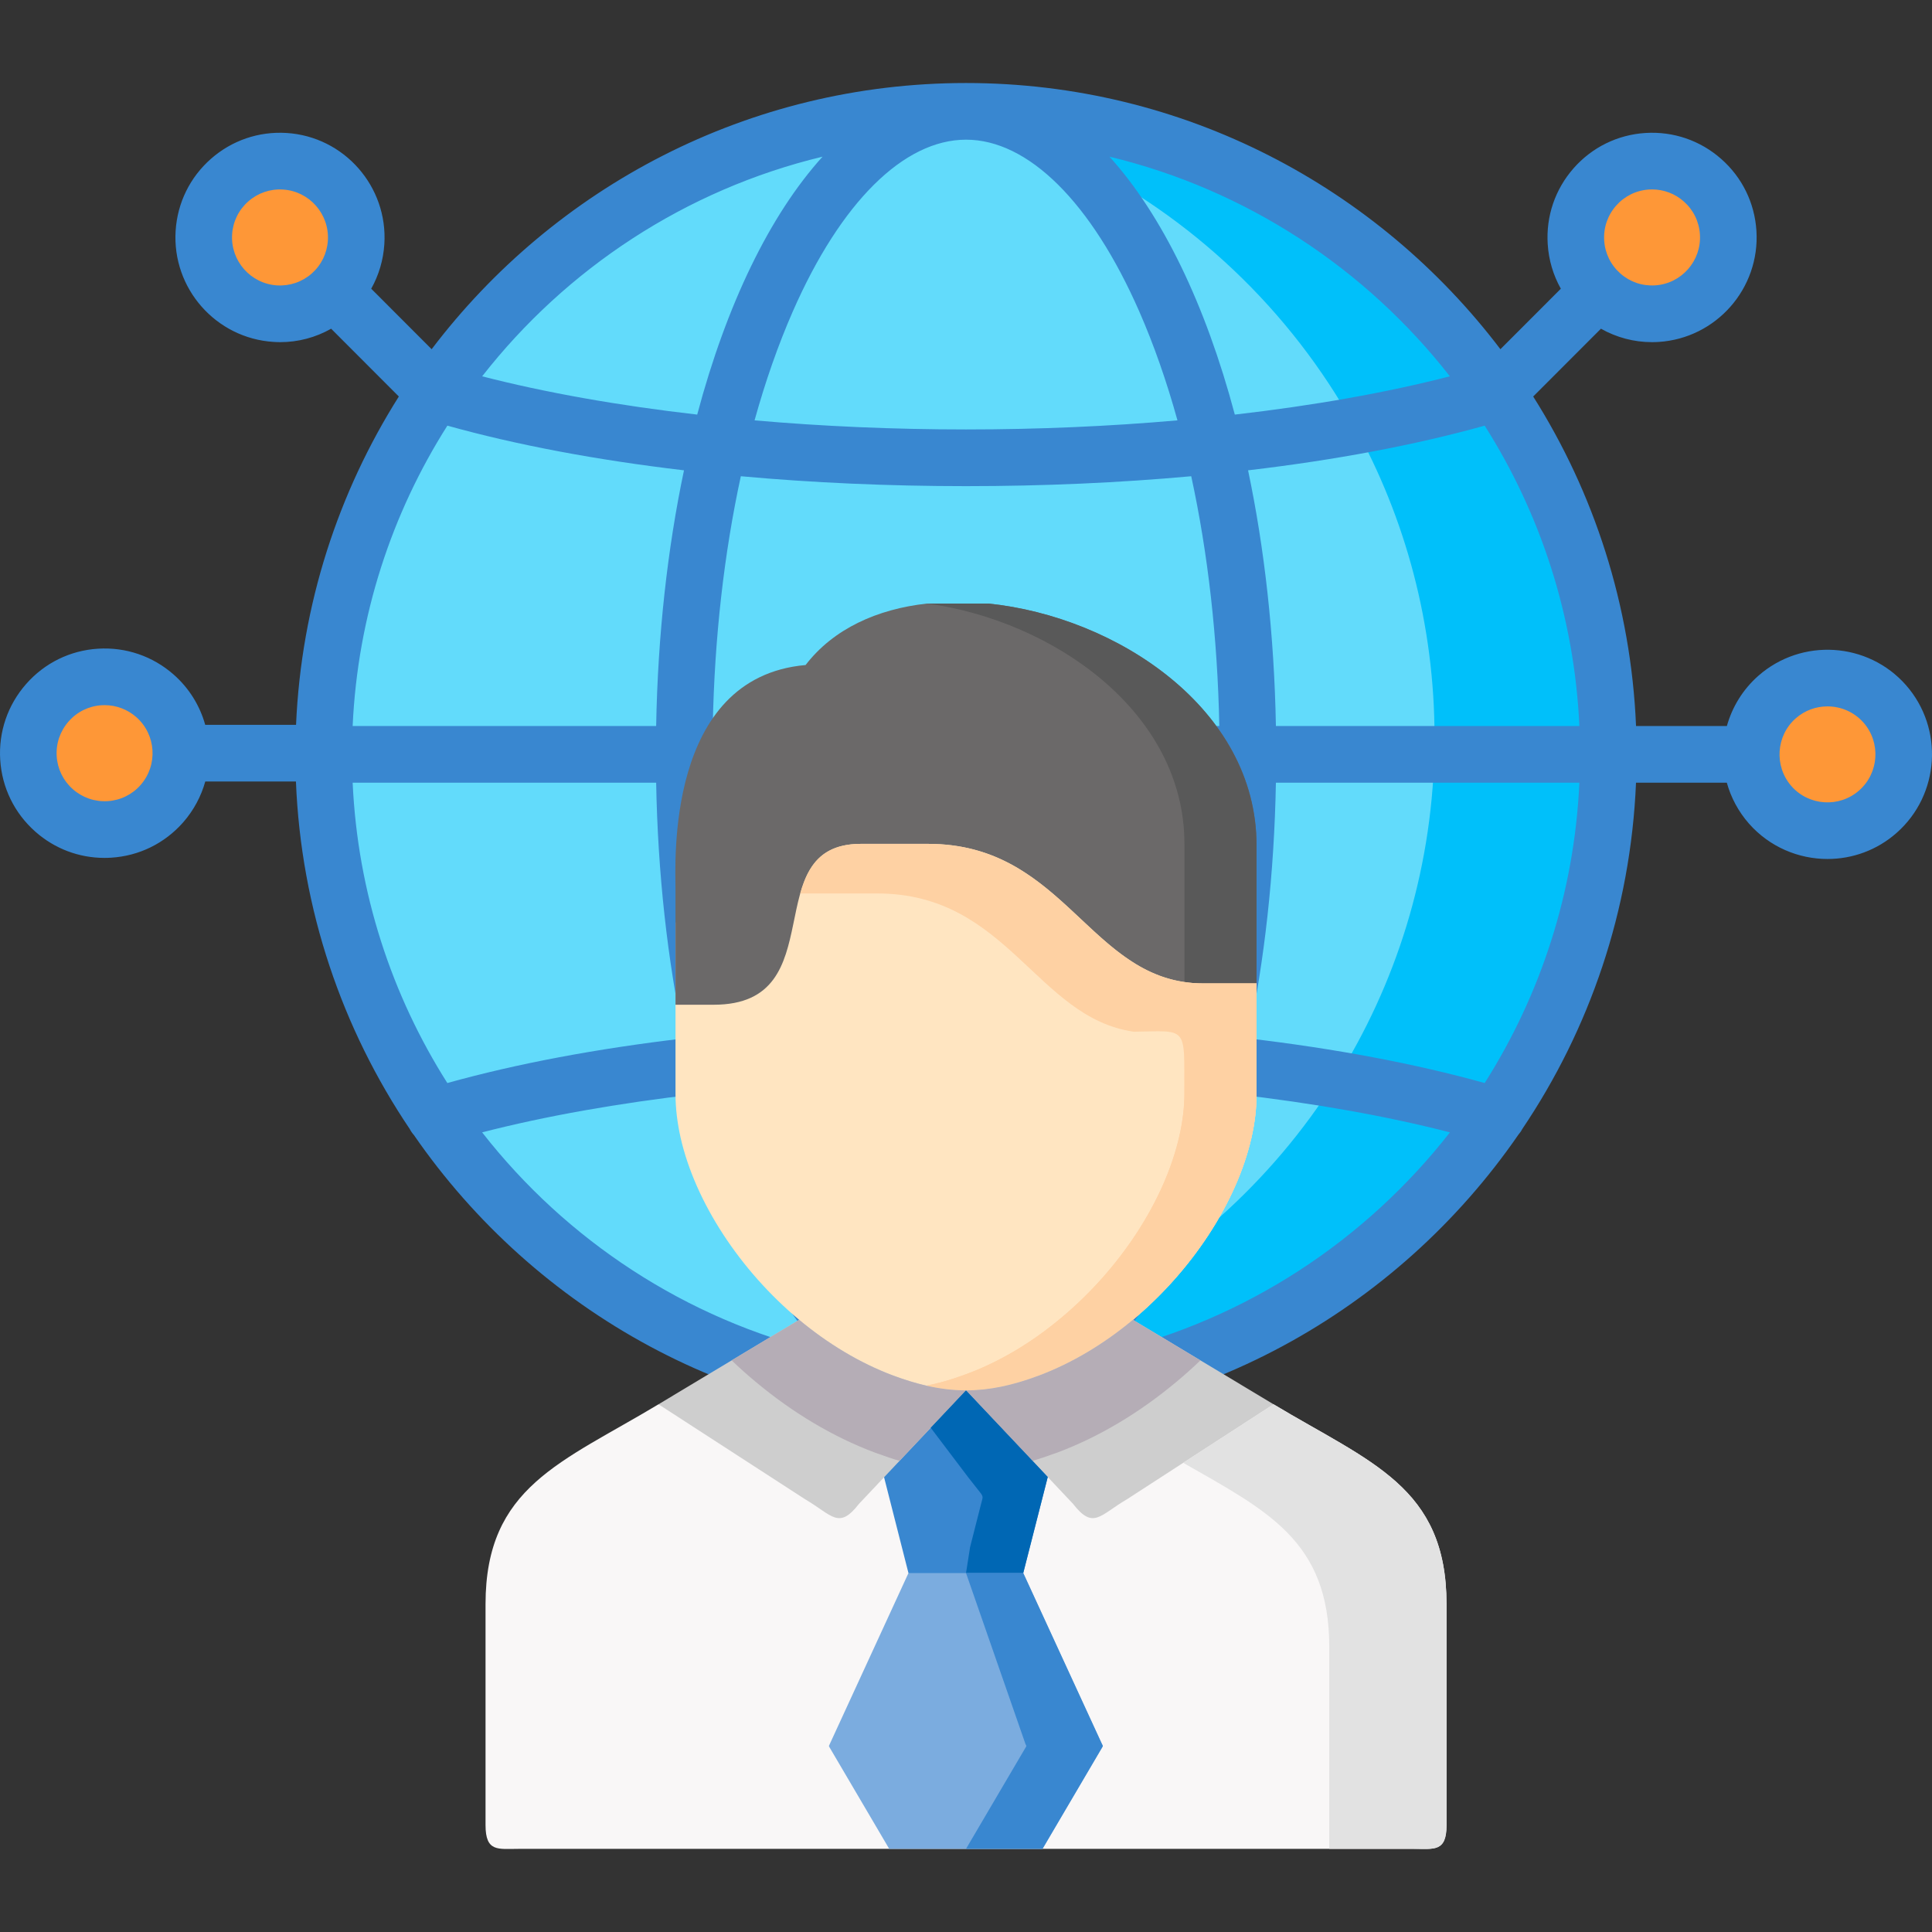 <svg width="64" height="64" viewBox="0 0 64 64" fill="none" xmlns="http://www.w3.org/2000/svg">
<rect x="0" y="0" width="64" height="64" fill="#333333" stroke="none"/>
<path fill-rule="evenodd" clip-rule="evenodd" d="M5.361 26.624C5.783 26.142 5.992 25.546 5.992 24.95C5.992 24.251 5.702 23.552 5.135 23.052C4.086 22.129 2.491 22.229 1.57 23.279C0.645 24.329 0.748 25.925 1.793 26.848C2.842 27.773 4.44 27.671 5.361 26.624Z" fill="#FE9737"/>
<path fill-rule="evenodd" clip-rule="evenodd" d="M11.063 9.656C11.481 9.233 11.757 8.666 11.796 8.027C11.885 6.633 10.829 5.43 9.437 5.342C8.044 5.253 6.843 6.31 6.754 7.704C6.666 9.099 7.725 10.301 9.118 10.39C9.869 10.44 10.567 10.149 11.063 9.656Z" fill="#FE9737"/>
<path fill-rule="evenodd" clip-rule="evenodd" d="M54.888 10.39C56.28 10.301 57.336 9.098 57.248 7.704C57.159 6.31 55.958 5.253 54.565 5.342C53.173 5.43 52.117 6.633 52.205 8.027C52.244 8.666 52.521 9.233 52.939 9.656C53.435 10.149 54.133 10.44 54.888 10.39Z" fill="#FE9737"/>
<path fill-rule="evenodd" clip-rule="evenodd" d="M62.435 23.318C61.511 22.268 59.916 22.168 58.867 23.091C58.3 23.591 58.01 24.29 58.01 24.989C58.01 25.585 58.219 26.181 58.641 26.663C59.565 27.71 61.16 27.813 62.209 26.887C63.254 25.964 63.357 24.368 62.435 23.318Z" fill="#FE9737"/>
<path fill-rule="evenodd" clip-rule="evenodd" d="M32.001 46.292C43.719 46.292 53.279 36.724 53.279 24.988C53.279 13.257 43.719 3.688 32.001 3.688C20.283 3.688 10.723 13.257 10.723 24.988C10.723 36.724 20.283 46.292 32.001 46.292Z" fill="#62DBFB"/>
<path fill-rule="evenodd" clip-rule="evenodd" d="M53.279 24.988C53.279 20.547 51.918 16.417 49.594 13.005C45.763 7.382 39.314 3.688 32.001 3.688C31.735 3.688 31.473 3.692 31.207 3.703C31.256 3.713 31.306 3.724 31.356 3.738C32.801 4.093 34.19 4.6 35.502 5.235C39.463 7.155 42.741 10.27 44.867 14.112C46.557 17.166 47.521 20.682 47.521 24.421C47.521 24.613 47.517 24.801 47.514 24.989C47.411 28.944 46.231 32.627 44.257 35.763C43.187 37.466 41.88 39.005 40.388 40.336C39.403 41.216 38.336 42 37.199 42.684C36.455 43.135 35.679 43.539 34.878 43.894C34.864 43.901 34.849 43.908 34.835 43.915C34.733 43.961 34.633 44.004 34.531 44.047C33.428 44.515 32.277 44.891 31.086 45.171C30.544 45.295 29.998 45.402 29.446 45.483C29.428 45.487 29.41 45.49 29.396 45.49C28.62 45.608 27.833 45.678 27.036 45.711C28.475 46.055 29.97 46.253 31.508 46.285C31.6 46.289 31.689 46.289 31.781 46.292H32.001H32.22C32.33 46.289 32.44 46.289 32.55 46.285C35.002 46.221 37.351 45.746 39.527 44.919C47.563 41.875 53.279 34.102 53.279 24.988Z" fill="#00C0FA"/>
<path d="M63.14 22.698C63.139 22.698 63.139 22.698 63.139 22.697C61.877 21.264 59.683 21.124 58.247 22.387C57.728 22.845 57.379 23.427 57.205 24.05H54.196C54.029 20.05 52.802 16.321 50.789 13.135L53.033 10.889C53.547 11.178 54.124 11.334 54.722 11.334C54.797 11.334 54.872 11.332 54.947 11.327C56.853 11.205 58.305 9.554 58.184 7.645C58.125 6.72 57.71 5.874 57.015 5.263C56.32 4.651 55.429 4.347 54.506 4.405C53.582 4.464 52.737 4.88 52.126 5.575C51.515 6.271 51.211 7.163 51.27 8.087C51.303 8.615 51.453 9.117 51.705 9.564L49.703 11.568C45.642 6.214 39.219 2.75 32.001 2.75C24.783 2.75 18.359 6.214 14.299 11.568L12.297 9.564C12.548 9.117 12.698 8.615 12.732 8.087C12.853 6.178 11.401 4.526 9.496 4.405C8.571 4.347 7.681 4.651 6.987 5.262C6.292 5.874 5.877 6.72 5.818 7.645V7.645C5.697 9.553 7.15 11.205 9.058 11.326C9.133 11.331 9.208 11.334 9.283 11.334C9.88 11.334 10.457 11.179 10.969 10.889L13.212 13.135C11.206 16.31 9.98 20.026 9.807 24.011H6.798C6.624 23.387 6.274 22.805 5.753 22.346C5.058 21.735 4.168 21.431 3.245 21.489C2.322 21.547 1.476 21.963 0.865 22.659C0.254 23.355 -0.051 24.246 0.007 25.17C0.065 26.094 0.479 26.939 1.173 27.552C1.812 28.116 2.617 28.419 3.461 28.419C3.535 28.419 3.61 28.417 3.684 28.412C4.608 28.354 5.453 27.939 6.066 27.243C6.42 26.839 6.664 26.375 6.8 25.888H9.803C9.973 30.138 11.339 34.085 13.573 37.399C13.611 37.473 13.658 37.541 13.712 37.601C17.724 43.414 24.425 47.231 32.001 47.231C39.581 47.231 46.286 43.409 50.297 37.59C50.346 37.533 50.391 37.471 50.426 37.402C52.655 34.097 54.019 30.163 54.195 25.927H57.203C57.338 26.415 57.583 26.88 57.938 27.285C58.623 28.059 59.579 28.455 60.539 28.455C61.354 28.455 62.172 28.17 62.828 27.59C64.259 26.328 64.399 24.133 63.14 22.698ZM53.534 6.815C53.814 6.496 54.202 6.305 54.625 6.278C54.659 6.276 54.694 6.275 54.728 6.275C55.115 6.275 55.484 6.414 55.776 6.672C56.095 6.952 56.285 7.34 56.312 7.764C56.368 8.64 55.702 9.398 54.828 9.453C54.404 9.48 53.995 9.341 53.677 9.06C53.358 8.779 53.168 8.392 53.141 7.968C53.114 7.543 53.254 7.134 53.534 6.815ZM10.861 7.968C10.834 8.392 10.644 8.78 10.326 9.061C10.008 9.341 9.598 9.479 9.177 9.454C8.301 9.398 7.634 8.64 7.689 7.764C7.716 7.34 7.907 6.952 8.225 6.672C8.544 6.391 8.954 6.251 9.377 6.279C10.25 6.334 10.916 7.092 10.861 7.968ZM48.029 12.466C45.931 13.007 43.511 13.435 40.905 13.734C39.934 10.081 38.495 7.114 36.753 5.19C41.29 6.281 45.241 8.898 48.029 12.466ZM23.611 24.05C23.667 21.135 23.986 18.329 24.541 15.776C26.92 15.992 29.427 16.104 32.001 16.104C34.574 16.104 37.082 15.992 39.461 15.776C40.016 18.329 40.334 21.135 40.391 24.05H23.611ZM40.391 25.927C40.334 28.842 40.016 31.648 39.461 34.201C37.082 33.986 34.575 33.873 32.001 33.873C29.427 33.873 26.919 33.986 24.54 34.201C23.986 31.648 23.667 28.842 23.611 25.927H40.391ZM32.001 4.627C34.062 4.627 36.154 6.701 37.739 10.316C38.224 11.423 38.647 12.633 39.005 13.925C36.752 14.123 34.391 14.226 32.001 14.226C29.611 14.226 27.249 14.123 24.996 13.925C25.354 12.633 25.778 11.423 26.263 10.316C27.848 6.701 29.939 4.627 32.001 4.627ZM27.248 5.19C25.506 7.114 24.068 10.081 23.096 13.734C20.49 13.435 18.071 13.007 15.972 12.466C18.761 8.898 22.711 6.281 27.248 5.19ZM14.82 14.1C17.122 14.743 19.776 15.241 22.658 15.58C22.115 18.159 21.791 21.017 21.736 24.05H11.682C11.848 20.403 12.977 17.004 14.82 14.1ZM4.658 26.003C4.378 26.322 3.99 26.512 3.566 26.539C3.141 26.564 2.732 26.425 2.413 26.143C2.095 25.863 1.905 25.475 1.878 25.052C1.851 24.628 1.992 24.219 2.273 23.899C2.273 23.899 2.274 23.898 2.274 23.898C2.554 23.579 2.941 23.389 3.363 23.362C3.397 23.36 3.432 23.359 3.465 23.359C3.852 23.359 4.222 23.498 4.516 23.756C5.173 24.335 5.237 25.344 4.658 26.003ZM11.682 25.927H21.736C21.791 28.96 22.115 31.818 22.658 34.398C19.775 34.736 17.121 35.235 14.819 35.877C12.977 32.974 11.848 29.574 11.682 25.927ZM15.971 37.511C18.07 36.97 20.49 36.542 23.096 36.243C24.067 39.898 25.506 42.866 27.248 44.791C22.71 43.699 18.76 41.081 15.971 37.511ZM32.001 45.354C29.939 45.354 27.848 43.28 26.263 39.664C25.777 38.557 25.354 37.345 24.996 36.052C27.249 35.855 29.61 35.751 32.001 35.751C34.391 35.751 36.753 35.855 39.006 36.052C38.648 37.345 38.224 38.557 37.739 39.664C36.154 43.28 34.062 45.354 32.001 45.354ZM36.753 44.791C38.495 42.865 39.934 39.898 40.906 36.243C43.512 36.542 45.932 36.97 48.031 37.511C45.242 41.081 41.291 43.699 36.753 44.791ZM49.182 35.877C46.88 35.235 44.226 34.736 41.344 34.397C41.887 31.818 42.21 28.96 42.266 25.927H52.319C52.153 29.574 51.025 32.974 49.182 35.877ZM42.266 24.05C42.21 21.017 41.887 18.159 41.344 15.58C44.226 15.241 46.879 14.743 49.182 14.1C51.024 17.004 52.153 20.403 52.319 24.05H42.266ZM61.588 26.183C60.932 26.763 59.924 26.699 59.345 26.044C58.766 25.384 58.83 24.375 59.486 23.796C59.788 23.53 60.163 23.4 60.537 23.4C60.978 23.4 61.418 23.582 61.732 23.938C62.309 24.597 62.245 25.604 61.588 26.183Z" fill="#3987D0"/>
<path fill-rule="evenodd" clip-rule="evenodd" d="M47.918 60.458V53.139C47.918 49.248 45.399 48.449 42.188 46.519L32.001 46.058L21.814 46.519C18.603 48.449 16.084 49.248 16.084 53.139V60.458C16.084 61.359 16.499 61.246 17.186 61.246H19.305H29.457H32.001H34.535H44.697H46.816C47.504 61.245 47.918 61.359 47.918 60.458Z" fill="#F9F7F7"/>
<path fill-rule="evenodd" clip-rule="evenodd" d="M36.504 57.776L33.896 52.11L32 51.039L30.094 52.11L27.486 57.776C27.465 57.829 27.444 57.832 27.479 57.882L29.456 61.245H32H34.534L36.511 57.882C36.547 57.833 36.529 57.829 36.504 57.776Z" fill="#7BACDF"/>
<path fill-rule="evenodd" clip-rule="evenodd" d="M33.896 52.11L34.708 48.928L35.122 47.349L32.001 46.058L30.53 46.743L28.907 47.498L29.286 48.935L30.094 52.11H31.997H33.896Z" fill="#3987D0"/>
<path fill-rule="evenodd" clip-rule="evenodd" d="M29.287 48.935L32.001 46.058L30.134 44.249L26.473 43.72L21.814 46.519L26.672 49.666C27.575 50.195 27.781 50.684 28.457 49.815L29.287 48.935Z" fill="#CECECE"/>
<path fill-rule="evenodd" clip-rule="evenodd" d="M37.331 49.666L42.188 46.519L37.529 43.72L34.708 43.908L32.001 46.058L34.708 48.928L35.544 49.815C36.221 50.684 36.427 50.194 37.331 49.666Z" fill="#CECECE"/>
<path fill-rule="evenodd" clip-rule="evenodd" d="M37.529 43.72C39.492 42.081 40.969 39.821 41.455 37.692C41.568 37.199 41.625 36.713 41.625 36.245V30.558V29.852H39.857C36.108 29.852 35.328 25.23 30.747 25.23H28.518C25.01 25.23 27.678 30.558 23.645 30.558H22.377V36.245C22.377 36.713 22.437 37.199 22.547 37.692C23.033 39.821 24.51 42.081 26.473 43.72C27.419 44.507 28.475 45.15 29.591 45.568C30.467 45.895 31.232 46.058 32.001 46.058C32.77 46.058 33.535 45.895 34.41 45.568C35.527 45.15 36.583 44.508 37.529 43.72Z" fill="#FFE5C1"/>
<path fill-rule="evenodd" clip-rule="evenodd" d="M41.625 28C41.625 23.495 37.008 20.43 32.738 19.993H30.711C29.063 20.174 27.61 20.827 26.686 22.03C22.037 22.441 22.377 28.639 22.377 29.455V31.034V33.283H23.645C27.677 33.283 25.009 27.954 28.517 27.954H30.746C35.328 27.954 36.108 32.577 39.856 32.577H41.624V31.176V28H41.625Z" fill="#6B6969"/>
<path fill-rule="evenodd" clip-rule="evenodd" d="M41.624 29.852V28C41.624 23.495 37.007 20.43 32.737 19.993H30.718C34.881 20.561 39.236 23.58 39.236 27.954V29.81V30.512V31.129V32.531C39.434 32.562 39.64 32.577 39.856 32.577H41.624V31.175V30.558V29.852H41.624Z" fill="#595959"/>
<path fill-rule="evenodd" clip-rule="evenodd" d="M41.625 36.245V33.283V32.577H39.857C39.641 32.577 39.435 32.563 39.237 32.531V36.196C39.237 36.664 39.18 37.15 39.067 37.639C38.581 39.772 37.107 42.031 35.141 43.667C35.048 43.745 34.953 43.823 34.857 43.898C34.503 44.178 34.131 44.437 33.748 44.671C33.195 45.008 32.618 45.295 32.022 45.515C31.877 45.569 31.735 45.618 31.597 45.664C31.282 45.767 30.981 45.845 30.686 45.902C31.137 46.005 31.569 46.058 32.001 46.058C32.77 46.058 33.535 45.895 34.411 45.568C35.527 45.15 36.583 44.508 37.529 43.72C39.492 42.081 40.969 39.821 41.455 37.693C41.569 37.199 41.625 36.713 41.625 36.245Z" fill="#FED1A3"/>
<path fill-rule="evenodd" clip-rule="evenodd" d="M39.236 32.531C36.004 32.059 35.062 27.954 30.746 27.954H28.517C27.22 27.954 26.766 28.681 26.508 29.597H29.059C33.379 29.597 34.321 33.705 37.553 34.177C39.339 34.155 39.236 33.946 39.236 36.195C39.236 36.663 39.179 37.15 39.066 37.639C38.58 39.771 37.106 42.031 35.14 43.667C35.047 43.745 34.952 43.823 34.856 43.897C34.502 44.178 34.13 44.437 33.747 44.671C33.194 45.008 32.617 45.295 32.021 45.515C31.876 45.568 31.734 45.618 31.596 45.664C31.281 45.767 30.98 45.845 30.685 45.902C31.135 46.005 31.568 46.058 32 46.058C32.769 46.058 33.534 45.895 34.41 45.568C35.526 45.15 36.582 44.507 37.528 43.72C39.491 42.081 40.968 39.821 41.454 37.692C41.567 37.199 41.624 36.713 41.624 36.245V33.283V32.577H39.856C39.64 32.577 39.434 32.563 39.236 32.531Z" fill="#FED1A3"/>
<path fill-rule="evenodd" clip-rule="evenodd" d="M29.797 48.392L32.001 46.058C31.569 46.058 31.136 46.005 30.686 45.902C30.335 45.82 29.974 45.71 29.591 45.568C28.475 45.15 27.419 44.507 26.473 43.72L24.237 45.064C24.5 45.316 24.772 45.561 25.052 45.791C26.239 46.781 27.572 47.59 28.971 48.115C29.007 48.13 29.046 48.144 29.081 48.154C29.326 48.243 29.563 48.325 29.797 48.392Z" fill="#B5ADB6"/>
<path fill-rule="evenodd" clip-rule="evenodd" d="M35.031 48.116C36.43 47.591 37.763 46.782 38.95 45.792C39.23 45.561 39.502 45.317 39.765 45.065L37.529 43.72C36.583 44.508 35.527 45.15 34.41 45.569C33.535 45.895 32.77 46.058 32.001 46.058L34.205 48.393C34.435 48.325 34.669 48.247 34.91 48.158C34.949 48.144 34.992 48.13 35.031 48.116Z" fill="#B5ADB6"/>
<path fill-rule="evenodd" clip-rule="evenodd" d="M34.204 48.392L32 46.058L30.831 47.296L32.082 48.949L32.468 49.439C32.585 49.584 32.553 49.609 32.507 49.79L32.135 51.252L32.001 52.11H33.896L34.708 48.928L34.204 48.392Z" fill="#0067B4"/>
<path fill-rule="evenodd" clip-rule="evenodd" d="M36.505 57.776L33.897 52.11H32.001L33.971 57.776C33.996 57.829 34.014 57.833 33.978 57.882L32.001 61.245H34.535L36.512 57.882C36.547 57.833 36.529 57.829 36.505 57.776Z" fill="#3987D0"/>
<path fill-rule="evenodd" clip-rule="evenodd" d="M47.918 53.139C47.918 49.247 45.398 48.449 42.188 46.519L39.194 48.456C41.968 50.045 44.034 51.035 44.034 54.558V61.245H44.697H46.816C47.503 61.245 47.918 61.359 47.918 60.458V53.139Z" fill="#E2E2E2"/>
</svg>
